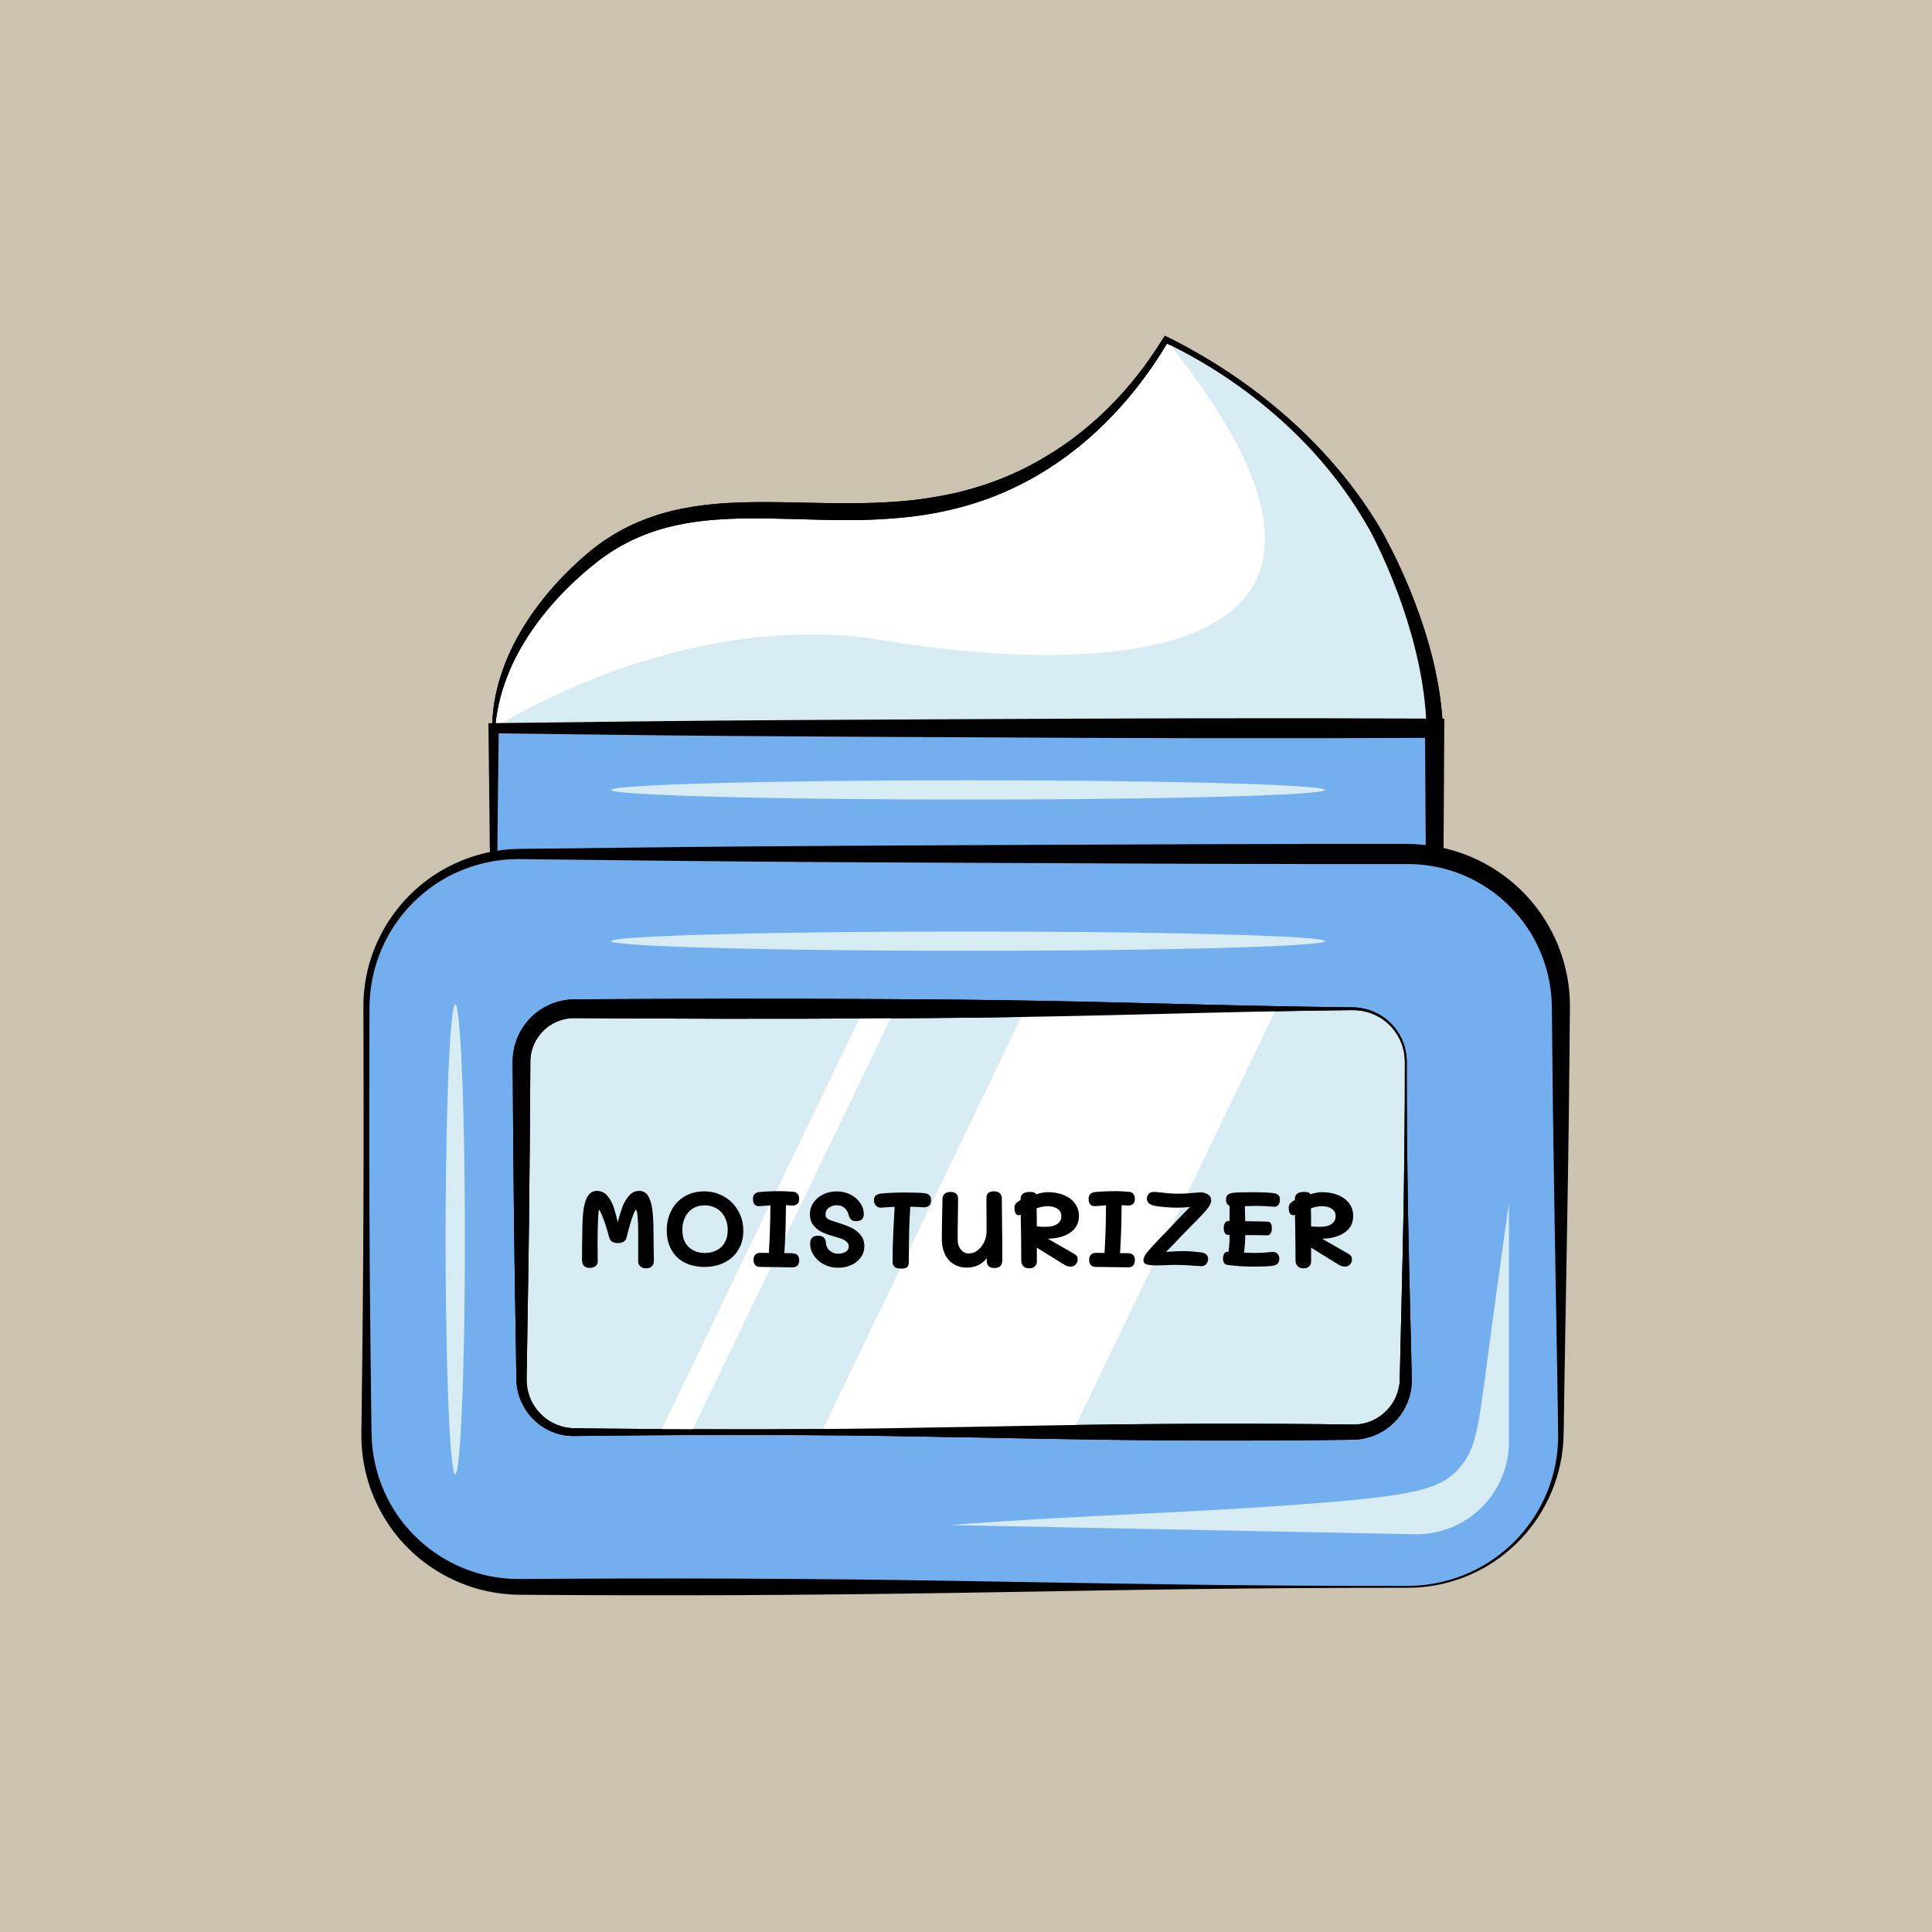 <svg xmlns="http://www.w3.org/2000/svg" xmlns:xlink="http://www.w3.org/1999/xlink" width="500" zoomAndPan="magnify" viewBox="0 0 375 375" height="500" preserveAspectRatio="xMidYMid meet" version="1.0"><defs><g/><clipPath id="0ad8c8f2a6"><path d="M 95 65.164 L 279 65.164 L 279 145 L 95 145 Z M 95 65.164 " clip-rule="nonzero"/></clipPath><clipPath id="78db188672"><path d="M 95 65.164 L 281 65.164 L 281 147 L 95 147 Z M 95 65.164 " clip-rule="nonzero"/></clipPath><clipPath id="5efe511a28"><path d="M 95 65.164 L 279 65.164 L 279 145 L 95 145 Z M 95 65.164 " clip-rule="nonzero"/></clipPath><clipPath id="b9665c24ed"><path d="M 95 65.164 L 281 65.164 L 281 147 L 95 147 Z M 95 65.164 " clip-rule="nonzero"/></clipPath><clipPath id="cfb1824dc6"><path d="M 70.055 163 L 304.805 163 L 304.805 309.664 L 70.055 309.664 Z M 70.055 163 " clip-rule="nonzero"/></clipPath></defs><rect x="-37.5" width="450" fill="#ffffff" y="-37.5" height="450" fill-opacity="1"/><rect x="-37.5" width="450" fill="#ccc2b0" y="-37.5" height="450" fill-opacity="1"/><g fill="#000000" fill-opacity="1"><g transform="translate(185.391, 193.125)"><g><path d="M 2.109 0.078 C 1.805 0.078 1.566 -0.004 1.391 -0.172 C 1.223 -0.336 1.141 -0.562 1.141 -0.844 C 1.141 -1.113 1.223 -1.332 1.391 -1.5 C 1.566 -1.676 1.805 -1.766 2.109 -1.766 C 2.41 -1.766 2.645 -1.68 2.812 -1.516 C 2.988 -1.348 3.078 -1.129 3.078 -0.859 C 3.078 -0.578 2.988 -0.348 2.812 -0.172 C 2.633 -0.004 2.398 0.078 2.109 0.078 Z M 2.109 0.078 "/></g></g></g><g clip-path="url(#0ad8c8f2a6)"><path fill="#ffffff" d="M 95.805 144.246 C 95.773 143.578 95.75 142.57 95.805 141.348 C 96.566 123.891 111.047 111.547 114.223 108.84 C 138.305 88.316 169.641 109.688 202.199 90.418 C 214.641 83.051 222.141 72.785 226.305 65.922 C 233.434 69.387 253.738 80.25 266.613 102.277 C 266.613 102.277 277.852 121.492 278.473 141.355 C 278.516 142.793 278.473 144.219 278.473 144.219 C 278.469 144.23 278.469 144.242 278.473 144.254 Z M 95.805 144.246 " fill-opacity="1" fill-rule="nonzero"/></g><g clip-path="url(#78db188672)"><path fill="#000000" d="M 95.676 144.379 C 95.652 144.328 95.637 144.277 95.625 144.223 C 95.617 144.195 95.613 144.168 95.613 144.137 L 95.613 144.09 L 95.578 143.598 C 95.562 143.375 95.551 143.156 95.543 142.938 C 95.523 142.496 95.516 142.055 95.516 141.617 C 95.516 141.395 95.516 141.176 95.531 140.953 L 95.555 140.293 C 95.562 140.074 95.566 139.852 95.578 139.633 L 95.633 138.969 C 95.773 137.199 96.055 135.453 96.48 133.73 C 96.902 132 97.441 130.309 98.094 128.656 C 98.746 126.996 99.504 125.387 100.359 123.824 C 101.215 122.262 102.148 120.75 103.164 119.289 C 104.176 117.832 105.254 116.418 106.398 115.055 C 107.543 113.691 108.742 112.383 110.004 111.125 C 110.633 110.496 111.273 109.883 111.926 109.277 C 112.254 108.977 112.582 108.672 112.914 108.379 L 113.41 107.941 L 113.922 107.504 C 116.688 105.137 119.727 103.195 123.043 101.691 C 126.359 100.211 129.805 99.16 133.383 98.543 C 136.922 97.902 140.492 97.617 144.035 97.512 C 145.805 97.461 147.57 97.445 149.332 97.457 C 151.094 97.465 152.848 97.5 154.598 97.539 C 158.102 97.609 161.578 97.691 165.039 97.684 C 168.504 97.676 171.945 97.555 175.367 97.254 C 178.781 96.957 182.156 96.43 185.5 95.664 C 187.164 95.289 188.809 94.82 190.434 94.305 C 192.062 93.789 193.672 93.203 195.246 92.539 C 196.824 91.875 198.379 91.156 199.898 90.363 C 201.414 89.57 202.895 88.695 204.352 87.781 C 207.266 85.934 210.008 83.855 212.582 81.559 L 213.547 80.691 C 213.863 80.395 214.172 80.094 214.484 79.797 L 214.953 79.348 C 215.105 79.195 215.262 79.047 215.41 78.891 L 216.312 77.961 L 216.766 77.496 L 217.203 77.012 L 218.078 76.055 C 218.227 75.895 218.363 75.73 218.504 75.57 L 218.926 75.078 L 219.348 74.582 C 219.492 74.418 219.629 74.254 219.766 74.086 C 220.305 73.41 220.859 72.742 221.379 72.047 C 221.641 71.703 221.91 71.363 222.164 71.012 L 222.926 69.961 C 223.926 68.543 224.891 67.098 225.805 65.621 L 226.09 65.164 L 226.57 65.398 C 228.641 66.414 230.672 67.516 232.668 68.668 C 234.668 69.82 236.625 71.043 238.547 72.316 C 242.395 74.875 246.059 77.676 249.539 80.715 C 253.027 83.762 256.277 87.043 259.289 90.555 C 260.789 92.32 262.223 94.137 263.594 96.008 C 264.957 97.883 266.234 99.82 267.453 101.797 L 267.586 102.281 C 267.59 102.18 267.578 102.082 267.547 101.988 C 267.531 101.941 267.512 101.898 267.488 101.855 L 267.547 101.953 L 267.637 102.105 L 267.812 102.41 L 268.156 103.016 C 268.387 103.418 268.609 103.824 268.828 104.238 C 269.27 105.055 269.699 105.879 270.117 106.707 C 270.953 108.363 271.742 110.039 272.492 111.738 C 274 115.145 275.32 118.617 276.457 122.16 C 276.75 123.047 277.004 123.941 277.27 124.836 C 277.512 125.738 277.77 126.637 277.996 127.543 C 278.449 129.355 278.84 131.188 279.16 133.035 C 279.48 134.883 279.734 136.746 279.887 138.625 L 279.949 139.328 C 279.965 139.562 279.977 139.801 279.992 140.035 C 280.02 140.504 280.047 140.973 280.066 141.449 C 280.102 142.402 280.105 143.352 280.086 144.285 L 280.059 145.844 L 278.48 145.855 L 255.488 146.016 C 247.816 146.066 240.145 146.105 232.465 146.129 C 217.109 146.176 201.777 146.113 186.469 145.938 C 171.176 145.785 155.949 145.574 140.785 145.309 C 125.629 145.043 110.559 144.75 95.676 144.379 Z M 95.93 144.117 C 111.492 143.742 126.867 143.449 142.164 143.188 C 157.461 142.926 172.664 142.703 187.812 142.555 C 202.965 142.41 218.062 142.316 233.152 142.363 C 240.695 142.383 248.246 142.422 255.793 142.477 L 278.469 142.641 L 276.863 144.211 C 276.895 143.309 276.902 142.418 276.887 141.535 C 276.879 141.094 276.855 140.645 276.84 140.199 C 276.832 139.973 276.824 139.75 276.812 139.527 L 276.766 138.859 L 276.723 138.188 C 276.707 137.965 276.691 137.742 276.668 137.52 L 276.535 136.18 C 276.492 135.734 276.426 135.289 276.375 134.844 L 276.289 134.176 L 276.188 133.508 C 276.117 133.062 276.062 132.617 275.98 132.18 L 275.746 130.852 C 275.668 130.406 275.57 129.969 275.484 129.523 L 275.352 128.859 L 275.207 128.199 C 275.016 127.312 274.797 126.438 274.586 125.559 C 274.371 124.68 274.129 123.809 273.875 122.938 C 272.883 119.441 271.707 116.004 270.352 112.633 C 269.676 110.941 268.961 109.27 268.203 107.621 C 267.824 106.793 267.434 105.973 267.031 105.156 C 266.828 104.75 266.625 104.348 266.418 103.949 L 266.102 103.344 L 265.941 103.047 L 265.863 102.902 L 265.824 102.828 L 265.812 102.809 C 265.719 102.645 265.664 102.465 265.652 102.273 L 265.785 102.758 C 264.66 100.789 263.473 98.852 262.203 96.973 C 260.93 95.09 259.562 93.27 258.141 91.496 C 255.262 87.953 252.125 84.656 248.73 81.605 C 241.895 75.469 234.332 70.414 226.047 66.449 L 226.809 66.227 C 225.906 67.734 224.957 69.219 223.969 70.68 L 223.215 71.766 C 222.969 72.129 222.703 72.48 222.445 72.84 C 221.938 73.566 221.391 74.254 220.855 74.953 C 218.68 77.75 216.316 80.375 213.766 82.836 C 211.211 85.305 208.473 87.555 205.551 89.586 C 204.086 90.594 202.586 91.555 201.043 92.445 C 199.5 93.336 197.902 94.148 196.293 94.906 L 195.07 95.461 L 193.832 95.98 C 193.629 96.07 193.422 96.152 193.211 96.23 L 192.586 96.473 C 192.379 96.555 192.172 96.637 191.961 96.715 L 191.328 96.941 C 189.645 97.543 187.938 98.07 186.203 98.523 C 182.742 99.422 179.23 100.051 175.668 100.41 C 172.137 100.77 168.598 100.949 165.047 100.949 C 161.52 100.965 158.004 100.855 154.516 100.758 C 152.77 100.707 151.031 100.664 149.293 100.637 C 147.559 100.605 145.828 100.598 144.102 100.629 C 140.656 100.699 137.23 100.914 133.875 101.457 C 130.52 102 127.23 102.871 124.133 104.195 C 122.578 104.855 121.078 105.621 119.633 106.488 C 118.18 107.363 116.797 108.328 115.477 109.387 C 112.781 111.535 110.273 113.879 107.953 116.422 C 106.801 117.695 105.699 119.016 104.66 120.383 C 103.621 121.754 102.656 123.172 101.762 124.641 C 99.949 127.586 98.531 130.711 97.504 134.012 C 96.996 135.664 96.617 137.348 96.367 139.059 L 96.27 139.699 C 96.238 139.914 96.223 140.129 96.199 140.344 L 96.129 140.992 C 96.109 141.207 96.086 141.422 96.07 141.637 C 96.039 142.07 96.02 142.504 96.004 142.938 C 95.996 143.156 95.992 143.371 95.988 143.59 L 95.988 144.078 C 95.988 144.09 95.988 144.113 95.988 144.113 L 95.98 144.113 C 95.961 144.105 95.945 144.109 95.93 144.117 Z M 95.93 144.117 " fill-opacity="1" fill-rule="nonzero"/></g><g clip-path="url(#5efe511a28)"><path fill="#d6ecf2" d="M 278.473 144.211 C 278.473 144.211 278.516 142.789 278.473 141.352 C 277.848 121.484 266.613 102.273 266.613 102.273 C 253.738 80.25 233.438 69.387 226.305 65.918 C 279.141 131.488 210.438 130.797 171.297 124.273 C 132.156 117.75 95.805 141.344 95.805 141.344 C 95.805 141.344 97.012 142.535 98.672 144.242 L 278.469 144.242 C 278.469 144.234 278.469 144.223 278.473 144.211 Z M 278.473 144.211 " fill-opacity="1" fill-rule="nonzero"/></g><g clip-path="url(#b9665c24ed)"><path fill="#000000" d="M 95.676 144.379 C 95.652 144.328 95.637 144.277 95.625 144.223 C 95.617 144.195 95.613 144.168 95.613 144.137 L 95.613 144.09 L 95.578 143.598 C 95.562 143.375 95.551 143.156 95.543 142.938 C 95.523 142.496 95.516 142.055 95.516 141.617 C 95.516 141.395 95.516 141.176 95.531 140.953 L 95.555 140.293 C 95.562 140.074 95.566 139.852 95.578 139.633 L 95.633 138.969 C 95.773 137.199 96.055 135.453 96.48 133.73 C 96.902 132 97.441 130.309 98.094 128.656 C 98.746 126.996 99.504 125.387 100.359 123.824 C 101.215 122.262 102.148 120.75 103.164 119.289 C 104.176 117.832 105.254 116.418 106.398 115.055 C 107.543 113.691 108.742 112.383 110.004 111.125 C 110.633 110.496 111.273 109.883 111.926 109.277 C 112.254 108.977 112.582 108.672 112.914 108.379 L 113.41 107.941 L 113.922 107.504 C 116.688 105.137 119.727 103.195 123.043 101.691 C 126.359 100.211 129.805 99.16 133.383 98.543 C 136.922 97.902 140.492 97.617 144.035 97.512 C 145.805 97.461 147.57 97.445 149.332 97.457 C 151.094 97.465 152.848 97.5 154.598 97.539 C 158.102 97.609 161.578 97.691 165.039 97.684 C 168.504 97.676 171.945 97.555 175.367 97.254 C 178.781 96.957 182.156 96.43 185.5 95.664 C 187.164 95.289 188.809 94.82 190.434 94.305 C 192.062 93.789 193.672 93.203 195.246 92.539 C 196.824 91.875 198.379 91.156 199.898 90.363 C 201.414 89.57 202.895 88.695 204.352 87.781 C 207.266 85.934 210.008 83.855 212.582 81.559 L 213.547 80.691 C 213.863 80.395 214.172 80.094 214.484 79.797 L 214.953 79.348 C 215.105 79.195 215.262 79.047 215.41 78.891 L 216.312 77.961 L 216.766 77.496 L 217.203 77.012 L 218.078 76.055 C 218.227 75.895 218.363 75.73 218.504 75.57 L 218.926 75.078 L 219.348 74.582 C 219.492 74.418 219.629 74.254 219.766 74.086 C 220.305 73.41 220.859 72.742 221.379 72.047 C 221.641 71.703 221.91 71.363 222.164 71.012 L 222.926 69.961 C 223.926 68.543 224.891 67.098 225.805 65.621 L 226.09 65.164 L 226.57 65.398 C 228.641 66.414 230.672 67.516 232.668 68.668 C 234.668 69.82 236.625 71.043 238.547 72.316 C 242.395 74.875 246.059 77.676 249.539 80.715 C 253.027 83.762 256.277 87.043 259.289 90.555 C 260.789 92.32 262.223 94.137 263.594 96.008 C 264.957 97.883 266.234 99.82 267.453 101.797 L 267.586 102.281 C 267.59 102.18 267.578 102.082 267.547 101.988 C 267.531 101.941 267.512 101.898 267.488 101.855 L 267.547 101.953 L 267.637 102.105 L 267.812 102.41 L 268.156 103.016 C 268.387 103.418 268.609 103.824 268.828 104.238 C 269.27 105.055 269.699 105.879 270.117 106.707 C 270.953 108.363 271.742 110.039 272.492 111.738 C 274 115.145 275.32 118.617 276.457 122.16 C 276.75 123.047 277.004 123.941 277.27 124.836 C 277.512 125.738 277.77 126.637 277.996 127.543 C 278.449 129.355 278.84 131.188 279.16 133.035 C 279.48 134.883 279.734 136.746 279.887 138.625 L 279.949 139.328 C 279.965 139.562 279.977 139.801 279.992 140.035 C 280.02 140.504 280.047 140.973 280.066 141.449 C 280.102 142.402 280.105 143.352 280.086 144.285 L 280.059 145.844 L 278.48 145.855 L 255.488 146.016 C 247.816 146.066 240.145 146.105 232.465 146.129 C 217.109 146.176 201.777 146.113 186.469 145.938 C 171.176 145.785 155.949 145.574 140.785 145.309 C 125.629 145.043 110.559 144.75 95.676 144.379 Z M 95.93 144.117 C 111.492 143.742 126.867 143.449 142.164 143.188 C 157.461 142.926 172.664 142.703 187.812 142.555 C 202.965 142.41 218.062 142.316 233.152 142.363 C 240.695 142.383 248.246 142.422 255.793 142.477 L 278.469 142.641 L 276.863 144.211 C 276.895 143.309 276.902 142.418 276.887 141.535 C 276.879 141.094 276.855 140.645 276.84 140.199 C 276.832 139.973 276.824 139.75 276.812 139.527 L 276.766 138.859 L 276.723 138.188 C 276.707 137.965 276.691 137.742 276.668 137.52 L 276.535 136.18 C 276.492 135.734 276.426 135.289 276.375 134.844 L 276.289 134.176 L 276.188 133.508 C 276.117 133.062 276.062 132.617 275.98 132.18 L 275.746 130.852 C 275.668 130.406 275.57 129.969 275.484 129.523 L 275.352 128.859 L 275.207 128.199 C 275.016 127.312 274.797 126.438 274.586 125.559 C 274.371 124.68 274.129 123.809 273.875 122.938 C 272.883 119.441 271.707 116.004 270.352 112.633 C 269.676 110.941 268.961 109.27 268.203 107.621 C 267.824 106.793 267.434 105.973 267.031 105.156 C 266.828 104.75 266.625 104.348 266.418 103.949 L 266.102 103.344 L 265.941 103.047 L 265.863 102.902 L 265.824 102.828 L 265.812 102.809 C 265.719 102.645 265.664 102.465 265.652 102.273 L 265.785 102.758 C 264.66 100.789 263.473 98.852 262.203 96.973 C 260.93 95.09 259.562 93.27 258.141 91.496 C 255.262 87.953 252.125 84.656 248.73 81.605 C 241.895 75.469 234.332 70.414 226.047 66.449 L 226.809 66.227 C 225.906 67.734 224.957 69.219 223.969 70.68 L 223.215 71.766 C 222.969 72.129 222.703 72.48 222.445 72.84 C 221.938 73.566 221.391 74.254 220.855 74.953 C 218.68 77.75 216.316 80.375 213.766 82.836 C 211.211 85.305 208.473 87.555 205.551 89.586 C 204.086 90.594 202.586 91.555 201.043 92.445 C 199.5 93.336 197.902 94.148 196.293 94.906 L 195.07 95.461 L 193.832 95.98 C 193.629 96.07 193.422 96.152 193.211 96.23 L 192.586 96.473 C 192.379 96.555 192.172 96.637 191.961 96.715 L 191.328 96.941 C 189.645 97.543 187.938 98.07 186.203 98.523 C 182.742 99.422 179.23 100.051 175.668 100.41 C 172.137 100.77 168.598 100.949 165.047 100.949 C 161.52 100.965 158.004 100.855 154.516 100.758 C 152.77 100.707 151.031 100.664 149.293 100.637 C 147.559 100.605 145.828 100.598 144.102 100.629 C 140.656 100.699 137.23 100.914 133.875 101.457 C 130.52 102 127.23 102.871 124.133 104.195 C 122.578 104.855 121.078 105.621 119.633 106.488 C 118.18 107.363 116.797 108.328 115.477 109.387 C 112.781 111.535 110.273 113.879 107.953 116.422 C 106.801 117.695 105.699 119.016 104.66 120.383 C 103.621 121.754 102.656 123.172 101.762 124.641 C 99.949 127.586 98.531 130.711 97.504 134.012 C 96.996 135.664 96.617 137.348 96.367 139.059 L 96.27 139.699 C 96.238 139.914 96.223 140.129 96.199 140.344 L 96.129 140.992 C 96.109 141.207 96.086 141.422 96.07 141.637 C 96.039 142.07 96.02 142.504 96.004 142.938 C 95.996 143.156 95.992 143.371 95.988 143.59 L 95.988 144.078 C 95.988 144.09 95.988 144.113 95.988 144.113 L 95.98 144.113 C 95.961 144.105 95.945 144.109 95.93 144.117 Z M 95.93 144.117 " fill-opacity="1" fill-rule="nonzero"/></g><path fill="#73aeef" d="M 95.805 141.352 L 278.469 141.352 L 278.469 283.602 L 95.805 283.602 Z M 95.805 141.352 " fill-opacity="1" fill-rule="nonzero"/><path fill="#000000" d="M 278.598 283.73 C 271.125 283.875 263.617 284.008 256.074 284.125 L 233.387 284.461 C 218.223 284.668 202.996 284.84 187.703 284.969 C 180.062 285.039 172.414 285.09 164.758 285.129 C 157.102 285.16 149.441 285.199 141.777 285.203 C 126.445 285.219 111.121 285.109 95.805 284.887 L 94.5 284.867 L 94.52 283.602 L 94.766 265.82 L 95.008 248.039 C 95.148 236.184 95.234 224.328 95.258 212.477 C 95.285 200.621 95.254 188.766 95.168 176.914 L 95.102 168.02 L 95.016 159.137 L 94.816 141.355 L 94.805 140.375 L 95.809 140.363 L 118.637 140.086 C 126.25 139.992 133.859 139.914 141.469 139.852 C 149.082 139.789 156.691 139.738 164.301 139.707 L 187.133 139.59 C 202.355 139.512 217.578 139.453 232.797 139.418 C 248.02 139.383 263.238 139.406 278.461 139.484 L 280.34 139.492 L 280.328 141.355 L 280.23 159.297 L 280.09 177.227 C 279.98 189.172 279.848 201.09 279.684 212.98 C 279.523 224.871 279.352 236.715 279.168 248.516 Z M 278.34 283.473 L 277.762 247.555 L 277.246 211.965 C 277.09 200.145 276.957 188.355 276.844 176.598 L 276.699 158.961 L 276.598 141.344 L 278.469 143.211 C 263.25 143.285 248.027 143.309 232.805 143.281 C 217.586 143.254 202.363 143.195 187.141 143.105 L 164.312 142.992 C 156.699 142.953 149.086 142.906 141.48 142.848 C 133.871 142.789 126.258 142.711 118.648 142.613 L 95.816 142.336 L 96.809 141.344 L 96.594 159.137 L 96.512 168.027 L 96.445 176.918 C 96.363 188.773 96.332 200.625 96.352 212.48 C 96.371 224.336 96.457 236.188 96.602 248.035 L 96.844 265.816 L 97.094 283.602 L 95.809 282.316 C 110.957 282.109 126.074 282 141.168 281.996 C 148.723 281.996 156.289 282.043 163.852 282.074 C 171.418 282.105 178.992 282.164 186.574 282.23 C 201.738 282.359 216.953 282.527 232.223 282.738 L 255.203 283.074 C 262.883 283.195 270.598 283.328 278.34 283.473 Z M 278.34 283.473 " fill-opacity="1" fill-rule="nonzero"/><path fill="#73aeef" d="M 100.895 165.762 L 273.199 165.762 C 274.176 165.762 275.148 165.809 276.117 165.902 C 277.09 166 278.051 166.141 279.008 166.332 C 279.965 166.523 280.91 166.758 281.844 167.043 C 282.773 167.324 283.691 167.652 284.594 168.027 C 285.492 168.398 286.375 168.816 287.234 169.273 C 288.094 169.734 288.93 170.234 289.738 170.777 C 290.551 171.32 291.332 171.898 292.086 172.516 C 292.84 173.137 293.562 173.789 294.25 174.48 C 294.941 175.168 295.594 175.891 296.215 176.645 C 296.832 177.398 297.41 178.18 297.953 178.988 C 298.496 179.801 298.996 180.637 299.457 181.496 C 299.914 182.355 300.332 183.234 300.703 184.137 C 301.078 185.035 301.406 185.953 301.688 186.887 C 301.973 187.82 302.207 188.766 302.398 189.719 C 302.59 190.676 302.73 191.641 302.828 192.609 C 302.922 193.578 302.973 194.551 302.973 195.527 L 302.973 278.246 C 302.973 279.219 302.922 280.191 302.828 281.16 C 302.73 282.133 302.59 283.094 302.398 284.051 C 302.207 285.008 301.973 285.953 301.688 286.887 C 301.406 287.816 301.078 288.734 300.703 289.637 C 300.332 290.535 299.914 291.418 299.457 292.277 C 298.996 293.137 298.496 293.973 297.953 294.781 C 297.41 295.594 296.832 296.375 296.215 297.129 C 295.594 297.883 294.941 298.602 294.25 299.293 C 293.562 299.98 292.84 300.637 292.086 301.254 C 291.332 301.875 290.551 302.453 289.738 302.996 C 288.93 303.535 288.094 304.035 287.234 304.496 C 286.375 304.957 285.492 305.371 284.594 305.746 C 283.691 306.117 282.773 306.445 281.844 306.73 C 280.91 307.012 279.965 307.25 279.008 307.438 C 278.051 307.629 277.09 307.773 276.117 307.867 C 275.148 307.965 274.176 308.012 273.199 308.012 L 100.895 308.012 C 99.922 308.012 98.949 307.965 97.977 307.867 C 97.008 307.773 96.043 307.629 95.09 307.438 C 94.133 307.25 93.188 307.012 92.254 306.73 C 91.32 306.445 90.402 306.117 89.504 305.746 C 88.602 305.371 87.723 304.957 86.863 304.496 C 86.004 304.035 85.168 303.535 84.355 302.996 C 83.547 302.453 82.762 301.875 82.012 301.254 C 81.258 300.637 80.535 299.98 79.844 299.293 C 79.156 298.602 78.5 297.883 77.883 297.129 C 77.266 296.375 76.684 295.594 76.145 294.781 C 75.602 293.973 75.102 293.137 74.641 292.277 C 74.18 291.418 73.766 290.535 73.391 289.637 C 73.02 288.734 72.691 287.816 72.406 286.887 C 72.125 285.953 71.887 285.008 71.699 284.051 C 71.508 283.094 71.363 282.133 71.27 281.16 C 71.172 280.191 71.125 279.219 71.125 278.246 L 71.125 195.527 C 71.125 194.551 71.172 193.578 71.27 192.609 C 71.363 191.641 71.508 190.676 71.699 189.719 C 71.887 188.766 72.125 187.82 72.406 186.887 C 72.691 185.953 73.02 185.035 73.391 184.137 C 73.766 183.234 74.18 182.355 74.641 181.496 C 75.102 180.637 75.602 179.801 76.145 178.988 C 76.684 178.18 77.266 177.398 77.883 176.645 C 78.5 175.891 79.156 175.168 79.844 174.48 C 80.535 173.789 81.258 173.137 82.012 172.516 C 82.762 171.898 83.547 171.32 84.355 170.777 C 85.168 170.234 86.004 169.734 86.863 169.273 C 87.723 168.816 88.602 168.398 89.504 168.027 C 90.402 167.652 91.32 167.324 92.254 167.043 C 93.188 166.758 94.133 166.523 95.09 166.332 C 96.043 166.141 97.008 166 97.977 165.902 C 98.949 165.809 99.922 165.762 100.895 165.762 Z M 100.895 165.762 " fill-opacity="1" fill-rule="nonzero"/><g clip-path="url(#cfb1824dc6)"><path fill="#000000" d="M 273.203 308.188 C 265.941 308.188 258.68 308.211 251.414 308.25 C 247.785 308.273 244.156 308.305 240.523 308.344 L 235.078 308.398 L 229.633 308.469 L 218.738 308.621 L 207.848 308.805 L 186.062 309.168 C 171.539 309.395 157.016 309.547 142.492 309.621 C 135.23 309.648 127.969 309.652 120.707 309.637 L 109.812 309.594 L 104.367 309.566 L 101.645 309.543 L 100.965 309.543 L 100.254 309.523 C 99.777 309.504 99.301 309.504 98.824 309.453 C 94.977 309.18 91.312 308.215 87.832 306.555 C 86.547 305.949 85.312 305.258 84.125 304.48 C 82.934 303.703 81.805 302.852 80.734 301.918 C 79.664 300.984 78.664 299.984 77.73 298.914 C 76.801 297.844 75.945 296.715 75.168 295.523 C 74.391 294.336 73.703 293.102 73.098 291.816 C 72.488 290.531 71.977 289.215 71.551 287.859 C 71.129 286.504 70.801 285.125 70.566 283.727 C 70.332 282.328 70.195 280.918 70.156 279.5 C 70.156 279.031 70.141 278.555 70.141 278.098 L 70.16 276.734 L 70.195 274.012 L 70.262 268.566 L 70.383 257.676 L 70.477 246.785 L 70.539 235.895 C 70.574 228.633 70.586 221.371 70.578 214.113 L 70.559 203.219 L 70.539 197.773 L 70.539 196.414 C 70.539 195.957 70.531 195.508 70.539 195.043 L 70.562 194 C 70.562 193.879 70.578 193.77 70.586 193.656 L 70.633 192.961 L 70.66 192.617 C 70.668 192.496 70.676 192.387 70.691 192.27 C 71.07 188.539 72.105 185 73.801 181.652 C 74.43 180.398 75.141 179.195 75.938 178.043 C 76.73 176.887 77.602 175.793 78.547 174.758 C 79.488 173.723 80.5 172.758 81.578 171.863 C 82.656 170.965 83.789 170.148 84.977 169.406 C 86.168 168.664 87.402 168.008 88.68 167.438 C 89.961 166.863 91.273 166.383 92.617 165.988 C 93.961 165.598 95.328 165.301 96.715 165.094 C 98.102 164.887 99.496 164.777 100.895 164.766 L 122.68 164.52 L 133.574 164.398 L 144.465 164.297 C 158.988 164.18 173.512 164.113 188.035 164.043 L 231.605 163.859 L 253.391 163.812 L 273.133 163.812 L 273.859 163.828 C 274.34 163.844 274.824 163.844 275.309 163.895 C 277.242 164.02 279.148 164.32 281.027 164.801 C 282.664 165.219 284.262 165.766 285.812 166.441 C 287.363 167.117 288.848 167.914 290.273 168.828 C 291.695 169.746 293.035 170.766 294.293 171.898 C 295.551 173.031 296.707 174.254 297.77 175.574 C 298.828 176.891 299.777 178.285 300.613 179.754 C 301.449 181.227 302.16 182.754 302.75 184.34 C 303.34 185.926 303.797 187.547 304.125 189.207 C 304.453 190.867 304.648 192.539 304.703 194.23 L 304.719 194.957 L 304.719 195.316 C 304.719 195.438 304.719 195.559 304.719 195.668 L 304.707 197.031 L 304.68 199.754 L 304.633 205.199 L 304.512 216.09 C 304.418 223.352 304.309 230.613 304.184 237.875 L 303.805 259.656 L 303.625 270.547 L 303.543 275.992 L 303.523 277.355 C 303.512 277.809 303.512 278.258 303.488 278.723 L 303.461 279.418 L 303.449 279.762 C 303.441 279.883 303.43 279.992 303.422 280.105 L 303.359 280.797 L 303.328 281.141 C 303.32 281.262 303.309 281.371 303.293 281.484 C 303.074 283.32 302.691 285.121 302.133 286.883 C 301.586 288.645 300.883 290.34 300.023 291.973 C 298.297 295.254 296.043 298.125 293.273 300.586 C 290.504 303.043 287.391 304.926 283.93 306.234 C 280.473 307.535 276.895 308.188 273.203 308.188 Z M 273.203 307.828 C 275.012 307.82 276.805 307.652 278.582 307.32 C 280.359 306.988 282.09 306.5 283.777 305.848 C 285.035 305.359 286.254 304.789 287.434 304.133 C 288.613 303.48 289.738 302.746 290.816 301.934 C 291.895 301.121 292.91 300.238 293.867 299.289 C 294.82 298.336 295.707 297.32 296.52 296.246 C 297.336 295.172 298.07 294.047 298.73 292.867 C 299.387 291.691 299.961 290.473 300.453 289.219 C 300.941 287.961 301.344 286.676 301.656 285.363 C 301.969 284.051 302.188 282.727 302.316 281.383 C 302.328 281.27 302.336 281.16 302.344 281.051 L 302.363 280.715 L 302.406 280.047 C 302.41 279.934 302.422 279.824 302.426 279.715 L 302.426 279.379 L 302.434 278.711 C 302.441 278.266 302.434 277.809 302.426 277.355 L 302.406 275.992 L 302.324 270.551 L 302.141 259.656 L 301.762 237.875 C 301.641 230.613 301.531 223.355 301.434 216.094 L 301.309 205.199 L 301.258 199.758 L 301.234 197.031 L 301.223 195.672 C 301.223 195.551 301.223 195.449 301.215 195.344 L 301.203 195.023 L 301.184 194.383 C 301.016 190.938 300.242 187.637 298.871 184.477 C 297.492 181.32 295.594 178.516 293.172 176.062 C 291.375 174.234 289.363 172.684 287.141 171.406 C 284.914 170.129 282.559 169.176 280.074 168.547 C 278.422 168.133 276.746 167.875 275.047 167.77 C 274.625 167.727 274.203 167.734 273.773 167.719 L 273.133 167.707 L 253.391 167.707 L 231.605 167.66 L 188.035 167.469 C 173.512 167.402 158.988 167.352 144.465 167.215 L 133.57 167.117 L 122.68 166.996 L 100.895 166.754 C 97.34 166.719 93.895 167.316 90.555 168.547 C 87.207 169.781 84.191 171.586 81.516 173.949 C 79.508 175.719 77.781 177.73 76.332 179.98 C 74.879 182.227 73.766 184.633 72.98 187.191 C 72.457 188.895 72.094 190.633 71.902 192.402 C 71.887 192.512 71.875 192.625 71.867 192.734 L 71.84 193.066 L 71.789 193.73 C 71.777 193.844 71.766 193.953 71.762 194.066 L 71.754 194.398 L 71.73 195.066 C 71.715 195.504 71.719 195.965 71.715 196.418 L 71.715 197.777 L 71.695 203.223 L 71.676 214.117 C 71.664 221.375 71.676 228.637 71.715 235.898 L 71.777 246.789 L 71.871 257.68 L 71.992 268.57 L 72.059 274.016 L 72.094 276.738 L 72.113 278.102 C 72.121 278.551 72.145 278.98 72.16 279.422 C 72.352 282.953 73.168 286.336 74.605 289.566 C 76.043 292.785 78.008 295.637 80.508 298.121 C 82.988 300.594 85.824 302.551 89.02 303.988 C 90.602 304.699 92.23 305.262 93.914 305.676 L 95.176 305.953 L 96.453 306.168 C 96.879 306.23 97.309 306.273 97.734 306.328 C 97.844 306.34 97.949 306.355 98.059 306.363 L 98.379 306.387 L 99.023 306.43 C 99.453 306.469 99.887 306.461 100.316 306.473 L 100.965 306.48 L 101.645 306.48 L 104.371 306.461 L 109.816 306.43 L 120.711 306.391 C 127.973 306.375 135.234 306.379 142.492 306.406 C 157.02 306.457 171.543 306.609 186.066 306.859 L 207.848 307.223 L 218.742 307.398 L 229.637 307.555 L 235.082 307.625 L 240.527 307.68 C 244.16 307.719 247.789 307.746 251.418 307.77 C 258.68 307.816 265.941 307.832 273.203 307.828 Z M 273.203 307.828 " fill-opacity="1" fill-rule="nonzero"/></g><path fill="#d6ecf2" d="M 111.52 195.793 L 262.578 195.793 C 263.254 195.793 263.922 195.859 264.586 195.988 C 265.246 196.121 265.891 196.316 266.516 196.574 C 267.141 196.832 267.73 197.148 268.293 197.527 C 268.855 197.902 269.375 198.328 269.852 198.805 C 270.332 199.281 270.758 199.801 271.133 200.363 C 271.508 200.926 271.824 201.52 272.082 202.141 C 272.344 202.766 272.539 203.41 272.668 204.074 C 272.801 204.734 272.867 205.402 272.867 206.078 L 272.867 267.695 C 272.867 268.367 272.801 269.039 272.668 269.699 C 272.539 270.363 272.344 271.008 272.082 271.629 C 271.824 272.254 271.508 272.848 271.133 273.41 C 270.758 273.969 270.332 274.488 269.852 274.969 C 269.375 275.445 268.855 275.871 268.293 276.246 C 267.73 276.621 267.141 276.938 266.516 277.199 C 265.891 277.457 265.246 277.652 264.586 277.785 C 263.922 277.914 263.254 277.98 262.578 277.98 L 111.52 277.98 C 110.844 277.98 110.172 277.914 109.512 277.785 C 108.848 277.652 108.207 277.457 107.582 277.199 C 106.957 276.938 106.363 276.621 105.801 276.246 C 105.242 275.871 104.723 275.445 104.242 274.969 C 103.766 274.488 103.34 273.969 102.965 273.41 C 102.59 272.848 102.27 272.254 102.012 271.629 C 101.754 271.008 101.559 270.363 101.426 269.699 C 101.297 269.039 101.23 268.367 101.23 267.695 L 101.23 206.078 C 101.23 205.402 101.297 204.734 101.426 204.07 C 101.559 203.41 101.754 202.766 102.012 202.141 C 102.27 201.52 102.59 200.926 102.965 200.363 C 103.34 199.801 103.766 199.281 104.242 198.805 C 104.723 198.328 105.242 197.902 105.801 197.527 C 106.363 197.148 106.957 196.832 107.582 196.574 C 108.207 196.316 108.848 196.121 109.512 195.988 C 110.172 195.859 110.844 195.793 111.52 195.793 Z M 111.52 195.793 " fill-opacity="1" fill-rule="nonzero"/><path fill="#000000" d="M 273.047 206.078 C 273.043 211.184 273.062 216.285 273.109 221.391 C 273.133 223.941 273.164 226.492 273.203 229.043 L 273.258 232.871 L 273.324 236.699 L 273.48 244.355 L 273.66 252.012 L 274.023 267.324 L 274.023 267.816 C 274.023 267.996 274.023 268.172 274.016 268.348 L 273.988 268.879 L 273.93 269.414 C 273.848 270.039 273.711 270.652 273.527 271.258 C 273.34 271.863 273.109 272.449 272.828 273.016 C 272.547 273.578 272.223 274.121 271.855 274.633 C 271.484 275.145 271.074 275.625 270.629 276.07 C 270.18 276.516 269.699 276.922 269.184 277.289 C 268.672 277.656 268.129 277.98 267.562 278.258 C 266.996 278.539 266.41 278.77 265.805 278.953 C 265.199 279.133 264.586 279.266 263.957 279.348 C 263.777 279.375 263.594 279.391 263.414 279.406 C 263.324 279.414 263.234 279.426 263.141 279.43 L 262.871 279.441 L 262.598 279.449 L 262.355 279.449 L 261.871 279.457 L 256.129 279.527 L 248.473 279.586 C 238.266 279.645 228.059 279.613 217.848 279.492 C 197.434 279.258 177.016 278.672 156.602 278.566 C 151.496 278.535 146.391 278.52 141.289 278.527 L 133.633 278.547 L 125.977 278.59 L 118.32 278.656 L 114.488 278.699 L 112.574 278.719 L 111.617 278.73 L 111.113 278.73 C 110.941 278.73 110.773 278.719 110.602 278.707 C 109.215 278.613 107.891 278.27 106.633 277.672 C 105.367 277.074 104.254 276.266 103.293 275.246 C 102.332 274.23 101.586 273.074 101.059 271.777 C 100.527 270.469 100.25 269.109 100.23 267.695 L 99.988 252.383 L 99.867 244.73 L 99.77 237.074 C 99.641 226.867 99.582 216.66 99.512 206.453 L 99.512 205.953 C 99.512 205.766 99.512 205.582 99.527 205.395 L 99.566 204.84 L 99.637 204.281 C 99.73 203.633 99.875 202.996 100.074 202.371 C 100.273 201.746 100.523 201.145 100.82 200.559 C 101.117 199.973 101.461 199.418 101.848 198.887 C 102.238 198.359 102.664 197.867 103.133 197.406 C 103.602 196.949 104.105 196.531 104.645 196.156 C 105.18 195.777 105.742 195.449 106.336 195.164 C 106.926 194.879 107.535 194.645 108.164 194.461 C 108.793 194.273 109.434 194.141 110.086 194.062 C 110.273 194.035 110.457 194.023 110.645 194.008 C 110.738 194 110.832 193.992 110.926 193.984 L 111.488 193.969 L 112.211 193.969 L 117.953 193.934 L 125.609 193.898 C 130.715 193.871 135.82 193.855 140.922 193.852 C 146.027 193.848 151.133 193.848 156.234 193.859 C 161.34 193.871 166.445 193.895 171.551 193.926 C 176.652 193.961 181.758 193.98 186.863 194.039 C 197.07 194.141 207.277 194.344 217.488 194.59 C 227.699 194.836 237.902 195.117 248.113 195.305 L 251.941 195.375 L 255.77 195.434 L 259.598 195.488 L 261.512 195.512 L 262.469 195.52 C 262.789 195.527 263.121 195.535 263.445 195.57 C 264.098 195.629 264.734 195.746 265.363 195.926 C 265.992 196.102 266.598 196.336 267.184 196.625 C 267.77 196.914 268.32 197.258 268.844 197.648 C 269.363 198.043 269.844 198.48 270.285 198.961 C 270.727 199.445 271.117 199.961 271.461 200.516 C 271.805 201.07 272.098 201.652 272.332 202.262 C 272.57 202.871 272.746 203.496 272.867 204.137 C 272.988 204.777 273.047 205.426 273.047 206.078 Z M 272.684 206.078 C 272.684 204.812 272.453 203.59 271.988 202.41 C 271.523 201.23 270.859 200.18 269.996 199.25 C 269.137 198.324 268.141 197.59 267 197.047 C 265.863 196.5 264.664 196.184 263.406 196.094 C 263.094 196.066 262.785 196.066 262.469 196.066 L 261.512 196.074 L 259.598 196.098 L 255.77 196.152 L 251.941 196.211 L 248.113 196.281 C 237.906 196.469 227.699 196.75 217.488 196.996 C 207.281 197.242 197.074 197.445 186.863 197.547 C 181.758 197.605 176.652 197.625 171.551 197.66 C 166.445 197.695 161.34 197.715 156.238 197.727 C 151.133 197.742 146.031 197.746 140.926 197.738 C 135.82 197.727 130.715 197.719 125.609 197.688 L 117.953 197.652 L 114.125 197.629 L 112.215 197.617 L 111.098 197.617 C 111.035 197.617 110.969 197.625 110.902 197.629 C 110.773 197.637 110.641 197.645 110.508 197.664 C 109.453 197.777 108.453 198.082 107.512 198.578 C 106.316 199.203 105.328 200.062 104.539 201.156 C 103.754 202.25 103.254 203.461 103.039 204.793 L 102.988 205.188 L 102.953 205.586 C 102.945 205.719 102.945 205.852 102.938 205.984 L 102.938 206.449 C 102.867 216.656 102.812 226.863 102.684 237.07 L 102.582 244.727 L 102.461 252.383 L 102.215 267.695 C 102.203 268.277 102.25 268.859 102.352 269.438 C 102.449 270.012 102.602 270.574 102.809 271.125 C 103.012 271.672 103.27 272.195 103.57 272.695 C 103.875 273.199 104.223 273.664 104.613 274.102 C 105.004 274.539 105.43 274.934 105.895 275.289 C 106.359 275.645 106.855 275.953 107.379 276.219 C 107.898 276.48 108.441 276.695 109.004 276.855 C 109.566 277.02 110.141 277.125 110.723 277.18 C 110.871 277.195 111.02 277.211 111.164 277.215 L 111.387 277.223 C 111.461 277.223 111.535 277.223 111.617 277.223 L 114.488 277.258 L 118.316 277.301 L 125.973 277.363 L 133.629 277.406 L 141.285 277.426 C 146.391 277.438 151.496 277.426 156.602 277.391 C 177.016 277.285 197.43 276.695 217.848 276.465 C 228.055 276.348 238.266 276.316 248.473 276.367 L 256.129 276.426 L 261.871 276.496 L 262.355 276.504 L 263.008 276.504 C 263.074 276.504 263.145 276.496 263.215 276.492 C 263.352 276.484 263.488 276.48 263.621 276.461 C 264.734 276.352 265.789 276.039 266.781 275.531 C 267.777 275.023 268.648 274.355 269.391 273.52 C 270.539 272.234 271.262 270.746 271.562 269.051 L 271.629 268.633 L 271.672 268.211 C 271.684 268.07 271.684 267.93 271.695 267.785 L 271.695 267.316 L 272.055 252.004 L 272.234 244.352 L 272.391 236.695 L 272.461 232.867 L 272.516 229.039 C 272.555 226.488 272.586 223.938 272.605 221.383 C 272.664 216.281 272.691 211.18 272.684 206.078 Z M 272.684 206.078 " fill-opacity="1" fill-rule="nonzero"/><path fill="#d6ecf2" d="M 292.883 233.484 L 292.883 279.867 C 292.883 280.453 292.855 281.039 292.797 281.625 C 292.738 282.207 292.652 282.789 292.539 283.363 C 292.422 283.941 292.281 284.512 292.109 285.07 C 291.938 285.633 291.742 286.188 291.516 286.73 C 291.293 287.273 291.039 287.801 290.762 288.32 C 290.488 288.84 290.184 289.344 289.859 289.832 C 289.531 290.32 289.184 290.789 288.809 291.242 C 288.438 291.699 288.043 292.133 287.625 292.547 C 287.211 292.965 286.777 293.359 286.32 293.73 C 285.867 294.102 285.398 294.453 284.906 294.777 C 284.418 295.105 283.918 295.406 283.398 295.684 C 282.879 295.961 282.348 296.211 281.805 296.438 C 281.262 296.66 280.711 296.859 280.148 297.027 C 279.586 297.199 279.016 297.344 278.441 297.457 C 277.863 297.57 277.285 297.656 276.699 297.715 C 276.113 297.773 275.527 297.801 274.941 297.801 L 184.34 296.016 C 187.945 295.746 193.793 295.32 201 294.895 C 217.93 293.891 232.16 293.473 251.344 292.086 C 274.82 290.387 279.754 289.113 283.445 284.711 C 286.52 281.039 286.918 277.352 288.828 262.98 C 290.629 249.453 292.098 239.004 292.883 233.484 Z M 292.883 233.484 " fill-opacity="1" fill-rule="nonzero"/><path fill="#d6ecf2" d="M 90.23 240.551 C 90.23 242.047 90.23 243.535 90.223 245.023 C 90.215 246.512 90.207 247.984 90.195 249.449 C 90.184 250.918 90.168 252.363 90.152 253.793 C 90.133 255.223 90.113 256.629 90.09 258.008 C 90.066 259.387 90.039 260.738 90.012 262.055 C 89.98 263.371 89.949 264.652 89.918 265.895 C 89.883 267.137 89.848 268.336 89.809 269.488 C 89.77 270.645 89.727 271.75 89.684 272.805 C 89.641 273.863 89.594 274.863 89.547 275.812 C 89.5 276.758 89.453 277.648 89.402 278.477 C 89.352 279.309 89.297 280.074 89.242 280.781 C 89.188 281.484 89.133 282.121 89.078 282.695 C 89.02 283.266 88.965 283.77 88.906 284.203 C 88.848 284.637 88.785 284.996 88.727 285.289 C 88.668 285.582 88.605 285.801 88.547 285.945 C 88.484 286.094 88.422 286.164 88.363 286.164 C 88.301 286.164 88.238 286.094 88.18 285.945 C 88.117 285.801 88.059 285.582 87.996 285.289 C 87.938 284.996 87.879 284.637 87.82 284.203 C 87.762 283.77 87.703 283.266 87.645 282.695 C 87.59 282.121 87.535 281.484 87.48 280.781 C 87.426 280.074 87.375 279.309 87.324 278.477 C 87.273 277.648 87.223 276.758 87.176 275.812 C 87.129 274.863 87.082 273.863 87.039 272.805 C 86.996 271.75 86.953 270.645 86.918 269.488 C 86.879 268.336 86.84 267.137 86.809 265.895 C 86.773 264.652 86.742 263.371 86.711 262.055 C 86.684 260.738 86.656 259.387 86.633 258.008 C 86.609 256.629 86.59 255.223 86.57 253.793 C 86.555 252.363 86.539 250.918 86.527 249.449 C 86.516 247.984 86.508 246.512 86.5 245.023 C 86.496 243.535 86.492 242.047 86.492 240.551 C 86.492 239.059 86.496 237.566 86.5 236.082 C 86.508 234.594 86.516 233.117 86.527 231.652 C 86.539 230.188 86.555 228.742 86.57 227.312 C 86.59 225.883 86.609 224.477 86.633 223.098 C 86.656 221.715 86.684 220.367 86.711 219.051 C 86.742 217.734 86.773 216.453 86.809 215.211 C 86.84 213.969 86.879 212.77 86.918 211.617 C 86.953 210.461 86.996 209.355 87.039 208.297 C 87.082 207.242 87.129 206.242 87.176 205.293 C 87.223 204.344 87.273 203.457 87.324 202.625 C 87.375 201.797 87.426 201.027 87.48 200.324 C 87.535 199.621 87.59 198.984 87.645 198.41 C 87.703 197.84 87.762 197.336 87.82 196.902 C 87.879 196.469 87.938 196.105 87.996 195.816 C 88.059 195.523 88.117 195.305 88.18 195.16 C 88.238 195.012 88.301 194.938 88.363 194.938 C 88.422 194.938 88.484 195.012 88.547 195.16 C 88.605 195.305 88.668 195.523 88.727 195.816 C 88.785 196.105 88.848 196.469 88.906 196.902 C 88.965 197.336 89.02 197.84 89.078 198.41 C 89.133 198.984 89.188 199.621 89.242 200.324 C 89.297 201.027 89.352 201.797 89.402 202.625 C 89.453 203.457 89.5 204.344 89.547 205.293 C 89.594 206.242 89.641 207.242 89.684 208.297 C 89.727 209.355 89.77 210.461 89.809 211.617 C 89.848 212.77 89.883 213.969 89.918 215.211 C 89.949 216.453 89.98 217.734 90.012 219.051 C 90.039 220.367 90.066 221.715 90.09 223.098 C 90.113 224.477 90.133 225.883 90.152 227.312 C 90.168 228.742 90.184 230.188 90.195 231.652 C 90.207 233.117 90.215 234.594 90.223 236.082 C 90.23 237.566 90.23 239.059 90.23 240.551 Z M 90.23 240.551 " fill-opacity="1" fill-rule="nonzero"/><path fill="#d6ecf2" d="M 257.188 182.676 C 257.188 182.738 257.078 182.797 256.855 182.859 C 256.633 182.918 256.301 182.98 255.855 183.039 C 255.414 183.102 254.863 183.16 254.203 183.219 C 253.547 183.277 252.781 183.336 251.914 183.391 C 251.047 183.449 250.078 183.504 249.008 183.559 C 247.938 183.609 246.773 183.664 245.512 183.715 C 244.25 183.766 242.902 183.812 241.461 183.863 C 240.023 183.91 238.5 183.953 236.898 183.996 C 235.293 184.039 233.613 184.082 231.859 184.121 C 230.105 184.16 228.285 184.195 226.398 184.23 C 224.512 184.266 222.566 184.297 220.566 184.324 C 218.566 184.352 216.516 184.379 214.422 184.402 C 212.324 184.426 210.191 184.445 208.02 184.465 C 205.848 184.48 203.648 184.496 201.426 184.508 C 199.199 184.52 196.957 184.531 194.699 184.535 C 192.441 184.543 190.18 184.547 187.91 184.547 C 185.641 184.547 183.379 184.543 181.117 184.535 C 178.859 184.531 176.621 184.52 174.395 184.508 C 172.168 184.496 169.969 184.48 167.801 184.465 C 165.629 184.445 163.492 184.426 161.398 184.402 C 159.301 184.379 157.254 184.352 155.254 184.324 C 153.25 184.297 151.309 184.266 149.422 184.23 C 147.535 184.195 145.715 184.16 143.961 184.121 C 142.207 184.082 140.527 184.039 138.922 183.996 C 137.316 183.953 135.797 183.91 134.355 183.863 C 132.918 183.812 131.566 183.766 130.309 183.715 C 129.047 183.664 127.883 183.609 126.812 183.559 C 125.742 183.504 124.773 183.449 123.906 183.391 C 123.035 183.336 122.273 183.277 121.613 183.219 C 120.957 183.16 120.406 183.102 119.961 183.039 C 119.52 182.98 119.188 182.918 118.965 182.859 C 118.742 182.797 118.633 182.738 118.633 182.676 C 118.633 182.613 118.742 182.555 118.965 182.492 C 119.188 182.43 119.52 182.371 119.961 182.309 C 120.406 182.25 120.957 182.191 121.613 182.133 C 122.273 182.074 123.035 182.016 123.906 181.961 C 124.773 181.902 125.742 181.848 126.812 181.793 C 127.883 181.738 129.047 181.688 130.309 181.637 C 131.566 181.586 132.918 181.535 134.355 181.488 C 135.797 181.441 137.316 181.395 138.922 181.352 C 140.527 181.309 142.207 181.27 143.961 181.23 C 145.715 181.191 147.535 181.156 149.422 181.121 C 151.309 181.086 153.25 181.055 155.254 181.027 C 157.254 180.996 159.301 180.973 161.398 180.949 C 163.492 180.926 165.629 180.902 167.801 180.887 C 169.969 180.867 172.168 180.852 174.395 180.84 C 176.621 180.828 178.859 180.82 181.117 180.816 C 183.379 180.809 185.641 180.805 187.91 180.805 C 190.18 180.805 192.441 180.809 194.699 180.816 C 196.957 180.82 199.199 180.828 201.426 180.84 C 203.648 180.852 205.848 180.867 208.02 180.887 C 210.191 180.902 212.324 180.926 214.422 180.949 C 216.516 180.973 218.566 180.996 220.566 181.027 C 222.566 181.055 224.512 181.086 226.398 181.121 C 228.285 181.156 230.105 181.191 231.859 181.23 C 233.613 181.27 235.293 181.309 236.898 181.352 C 238.5 181.395 240.023 181.441 241.461 181.488 C 242.902 181.535 244.25 181.586 245.512 181.637 C 246.773 181.688 247.938 181.738 249.008 181.793 C 250.078 181.848 251.047 181.902 251.914 181.961 C 252.781 182.016 253.547 182.074 254.203 182.133 C 254.863 182.191 255.414 182.25 255.855 182.309 C 256.301 182.371 256.633 182.43 256.855 182.492 C 257.078 182.555 257.188 182.613 257.188 182.676 Z M 257.188 182.676 " fill-opacity="1" fill-rule="nonzero"/><path fill="#d6ecf2" d="M 257.188 153.324 C 257.188 153.387 257.078 153.445 256.855 153.508 C 256.633 153.566 256.301 153.629 255.855 153.688 C 255.414 153.75 254.863 153.809 254.203 153.867 C 253.547 153.926 252.781 153.984 251.914 154.039 C 251.047 154.098 250.078 154.152 249.008 154.207 C 247.938 154.258 246.773 154.312 245.512 154.363 C 244.25 154.414 242.902 154.461 241.461 154.512 C 240.023 154.559 238.5 154.602 236.898 154.645 C 235.293 154.688 233.613 154.73 231.859 154.77 C 230.105 154.809 228.285 154.844 226.398 154.879 C 224.512 154.914 222.566 154.945 220.566 154.973 C 218.566 155 216.516 155.027 214.422 155.051 C 212.324 155.074 210.191 155.094 208.02 155.113 C 205.848 155.129 203.648 155.145 201.426 155.156 C 199.199 155.168 196.957 155.18 194.699 155.184 C 192.441 155.191 190.18 155.195 187.91 155.195 C 185.641 155.195 183.379 155.191 181.117 155.184 C 178.859 155.18 176.621 155.168 174.395 155.156 C 172.168 155.145 169.969 155.129 167.801 155.113 C 165.629 155.094 163.492 155.074 161.398 155.051 C 159.301 155.027 157.254 155 155.254 154.973 C 153.25 154.945 151.309 154.914 149.422 154.879 C 147.535 154.844 145.715 154.809 143.961 154.77 C 142.207 154.73 140.527 154.688 138.922 154.645 C 137.316 154.602 135.797 154.559 134.355 154.512 C 132.918 154.461 131.566 154.414 130.309 154.363 C 129.047 154.312 127.883 154.258 126.812 154.207 C 125.742 154.152 124.773 154.098 123.906 154.039 C 123.035 153.984 122.273 153.926 121.613 153.867 C 120.957 153.809 120.406 153.75 119.961 153.688 C 119.52 153.629 119.188 153.566 118.965 153.508 C 118.742 153.445 118.633 153.387 118.633 153.324 C 118.633 153.262 118.742 153.203 118.965 153.141 C 119.188 153.078 119.52 153.02 119.961 152.957 C 120.406 152.898 120.957 152.84 121.613 152.781 C 122.273 152.723 123.035 152.664 123.906 152.609 C 124.773 152.551 125.742 152.496 126.812 152.441 C 127.883 152.387 129.047 152.336 130.309 152.285 C 131.566 152.234 132.918 152.184 134.355 152.137 C 135.797 152.09 137.316 152.043 138.922 152 C 140.527 151.957 142.207 151.918 143.961 151.879 C 145.715 151.84 147.535 151.805 149.422 151.77 C 151.309 151.734 153.25 151.703 155.254 151.676 C 157.254 151.645 159.301 151.621 161.398 151.598 C 163.492 151.574 165.629 151.551 167.801 151.535 C 169.969 151.516 172.168 151.5 174.395 151.488 C 176.621 151.477 178.859 151.469 181.117 151.465 C 183.379 151.457 185.641 151.453 187.91 151.453 C 190.18 151.453 192.441 151.457 194.699 151.465 C 196.957 151.469 199.199 151.477 201.426 151.488 C 203.648 151.5 205.848 151.516 208.02 151.535 C 210.191 151.551 212.324 151.574 214.422 151.598 C 216.516 151.621 218.566 151.645 220.566 151.676 C 222.566 151.703 224.512 151.734 226.398 151.77 C 228.285 151.805 230.105 151.84 231.859 151.879 C 233.613 151.918 235.293 151.957 236.898 152 C 238.5 152.043 240.023 152.09 241.461 152.137 C 242.902 152.184 244.25 152.234 245.512 152.285 C 246.773 152.336 247.938 152.387 249.008 152.441 C 250.078 152.496 251.047 152.551 251.914 152.609 C 252.781 152.664 253.547 152.723 254.203 152.781 C 254.863 152.84 255.414 152.898 255.855 152.957 C 256.301 153.02 256.633 153.078 256.855 153.141 C 257.078 153.203 257.188 153.262 257.188 153.324 Z M 257.188 153.324 " fill-opacity="1" fill-rule="nonzero"/><path fill="#ffffff" d="M 173.754 195.793 L 134.207 277.98 L 128.176 277.98 L 167.719 195.793 Z M 173.754 195.793 " fill-opacity="1" fill-rule="nonzero"/><path fill="#ffffff" d="M 247.715 195.793 L 208.172 277.98 L 159.461 277.98 L 199.008 195.793 Z M 247.715 195.793 " fill-opacity="1" fill-rule="nonzero"/><path fill="#000000" d="M 273.047 206.078 C 273.043 211.184 273.062 216.285 273.109 221.391 C 273.133 223.941 273.164 226.492 273.203 229.043 L 273.258 232.871 L 273.324 236.699 L 273.48 244.355 L 273.66 252.012 L 274.023 267.324 L 274.023 267.816 C 274.023 267.996 274.023 268.172 274.016 268.348 L 273.988 268.879 L 273.93 269.414 C 273.848 270.039 273.711 270.652 273.527 271.258 C 273.34 271.863 273.109 272.449 272.828 273.016 C 272.547 273.578 272.223 274.121 271.855 274.633 C 271.484 275.145 271.074 275.625 270.629 276.07 C 270.18 276.516 269.699 276.922 269.184 277.289 C 268.672 277.656 268.129 277.98 267.562 278.258 C 266.996 278.539 266.41 278.77 265.805 278.953 C 265.199 279.133 264.586 279.266 263.957 279.348 C 263.777 279.375 263.594 279.391 263.414 279.406 C 263.324 279.414 263.234 279.426 263.141 279.43 L 262.871 279.441 L 262.598 279.449 L 262.355 279.449 L 261.871 279.457 L 256.129 279.527 L 248.473 279.586 C 238.266 279.645 228.059 279.613 217.848 279.492 C 197.434 279.258 177.016 278.672 156.602 278.566 C 151.496 278.535 146.391 278.52 141.289 278.527 L 133.633 278.547 L 125.977 278.59 L 118.32 278.656 L 114.488 278.699 L 112.574 278.719 L 111.617 278.73 L 111.113 278.73 C 110.941 278.73 110.773 278.719 110.602 278.707 C 109.215 278.613 107.891 278.27 106.633 277.672 C 105.367 277.074 104.254 276.266 103.293 275.246 C 102.332 274.23 101.586 273.074 101.059 271.777 C 100.527 270.469 100.25 269.109 100.23 267.695 L 99.988 252.383 L 99.867 244.73 L 99.77 237.074 C 99.641 226.867 99.582 216.66 99.512 206.453 L 99.512 205.953 C 99.512 205.766 99.512 205.582 99.527 205.395 L 99.566 204.84 L 99.637 204.281 C 99.73 203.633 99.875 202.996 100.074 202.371 C 100.273 201.746 100.523 201.145 100.82 200.559 C 101.117 199.973 101.461 199.418 101.848 198.887 C 102.238 198.359 102.664 197.867 103.133 197.406 C 103.602 196.949 104.105 196.531 104.645 196.156 C 105.18 195.777 105.742 195.449 106.336 195.164 C 106.926 194.879 107.535 194.645 108.164 194.461 C 108.793 194.273 109.434 194.141 110.086 194.062 C 110.273 194.035 110.457 194.023 110.645 194.008 C 110.738 194 110.832 193.992 110.926 193.984 L 111.488 193.969 L 112.211 193.969 L 117.953 193.934 L 125.609 193.898 C 130.715 193.871 135.82 193.855 140.922 193.852 C 146.027 193.848 151.133 193.848 156.234 193.859 C 161.34 193.871 166.445 193.895 171.551 193.926 C 176.652 193.961 181.758 193.98 186.863 194.039 C 197.07 194.141 207.277 194.344 217.488 194.59 C 227.699 194.836 237.902 195.117 248.113 195.305 L 251.941 195.375 L 255.77 195.434 L 259.598 195.488 L 261.512 195.512 L 262.469 195.52 C 262.789 195.527 263.121 195.535 263.445 195.57 C 264.098 195.629 264.734 195.746 265.363 195.926 C 265.992 196.102 266.598 196.336 267.184 196.625 C 267.77 196.914 268.32 197.258 268.844 197.648 C 269.363 198.043 269.844 198.48 270.285 198.961 C 270.727 199.445 271.117 199.961 271.461 200.516 C 271.805 201.07 272.098 201.652 272.332 202.262 C 272.57 202.871 272.746 203.496 272.867 204.137 C 272.988 204.777 273.047 205.426 273.047 206.078 Z M 272.684 206.078 C 272.684 204.812 272.453 203.59 271.988 202.41 C 271.523 201.23 270.859 200.18 269.996 199.25 C 269.137 198.324 268.141 197.59 267 197.047 C 265.863 196.5 264.664 196.184 263.406 196.094 C 263.094 196.066 262.785 196.066 262.469 196.066 L 261.512 196.074 L 259.598 196.098 L 255.77 196.152 L 251.941 196.211 L 248.113 196.281 C 237.906 196.469 227.699 196.75 217.488 196.996 C 207.281 197.242 197.074 197.445 186.863 197.547 C 181.758 197.605 176.652 197.625 171.551 197.66 C 166.445 197.695 161.34 197.715 156.238 197.727 C 151.133 197.742 146.031 197.746 140.926 197.738 C 135.82 197.727 130.715 197.719 125.609 197.688 L 117.953 197.652 L 114.125 197.629 L 112.215 197.617 L 111.098 197.617 C 111.035 197.617 110.969 197.625 110.902 197.629 C 110.773 197.637 110.641 197.645 110.508 197.664 C 109.453 197.777 108.453 198.082 107.512 198.578 C 106.316 199.203 105.328 200.062 104.539 201.156 C 103.754 202.25 103.254 203.461 103.039 204.793 L 102.988 205.188 L 102.953 205.586 C 102.945 205.719 102.945 205.852 102.938 205.984 L 102.938 206.449 C 102.867 216.656 102.812 226.863 102.684 237.07 L 102.582 244.727 L 102.461 252.383 L 102.215 267.695 C 102.203 268.277 102.25 268.859 102.352 269.438 C 102.449 270.012 102.602 270.574 102.809 271.125 C 103.012 271.672 103.27 272.195 103.57 272.695 C 103.875 273.199 104.223 273.664 104.613 274.102 C 105.004 274.539 105.43 274.934 105.895 275.289 C 106.359 275.645 106.855 275.953 107.379 276.219 C 107.898 276.48 108.441 276.695 109.004 276.855 C 109.566 277.02 110.141 277.125 110.723 277.18 C 110.871 277.195 111.02 277.211 111.164 277.215 L 111.387 277.223 C 111.461 277.223 111.535 277.223 111.617 277.223 L 114.488 277.258 L 118.316 277.301 L 125.973 277.363 L 133.629 277.406 L 141.285 277.426 C 146.391 277.438 151.496 277.426 156.602 277.391 C 177.016 277.285 197.43 276.695 217.848 276.465 C 228.055 276.348 238.266 276.316 248.473 276.367 L 256.129 276.426 L 261.871 276.496 L 262.355 276.504 L 263.008 276.504 C 263.074 276.504 263.145 276.496 263.215 276.492 C 263.352 276.484 263.488 276.48 263.621 276.461 C 264.734 276.352 265.789 276.039 266.781 275.531 C 267.777 275.023 268.648 274.355 269.391 273.52 C 270.539 272.234 271.262 270.746 271.562 269.051 L 271.629 268.633 L 271.672 268.211 C 271.684 268.07 271.684 267.93 271.695 267.785 L 271.695 267.316 L 272.055 252.004 L 272.234 244.352 L 272.391 236.695 L 272.461 232.867 L 272.516 229.039 C 272.555 226.488 272.586 223.938 272.605 221.383 C 272.664 216.281 272.691 211.18 272.684 206.078 Z M 272.684 206.078 " fill-opacity="1" fill-rule="nonzero"/><path fill="#000000" d="M 126.875 241.902 C 126.902 243.098 126.914 244.031 126.914 244.695 C 126.914 245.172 126.785 245.535 126.52 245.793 C 126.254 246.051 125.887 246.18 125.414 246.18 C 124.941 246.18 124.566 246.055 124.289 245.805 C 123.992 245.535 123.852 245.199 123.871 244.801 L 123.871 239.168 C 123.883 238.105 123.844 237.047 123.75 235.988 C 123.664 235.23 123.559 234.852 123.438 234.852 C 123.312 234.852 123.156 235.145 122.934 235.727 C 122.711 236.309 122.516 236.891 122.352 237.457 C 122.113 238.238 121.871 239.141 121.625 240.172 C 121.551 240.523 121.363 240.801 121.062 241.004 C 120.723 241.203 120.352 241.293 119.957 241.277 C 119.023 241.277 118.461 240.934 118.266 240.254 L 118.016 239.355 C 117.82 238.648 117.621 237.988 117.41 237.375 C 117.242 236.891 117.035 236.352 116.785 235.75 C 116.535 235.148 116.375 234.848 116.301 234.852 C 116.219 234.852 116.156 235.238 116.113 236.008 C 116.07 236.781 116.035 237.805 116.012 239.086 C 115.996 239.586 115.988 240.254 115.988 241.09 L 116.012 244.844 C 116.023 245.215 115.883 245.516 115.594 245.75 C 115.312 245.98 114.93 246.094 114.445 246.094 C 113.973 246.094 113.605 245.973 113.352 245.719 C 113.094 245.465 112.965 245.039 112.965 244.426 L 112.984 241.797 C 113.012 240.629 113.023 239.703 113.027 239.02 C 113.027 237.129 113.125 235.609 113.316 234.461 C 113.512 233.312 113.82 232.477 114.238 231.949 C 114.648 231.402 115.199 231.137 115.883 231.156 C 116.281 231.148 116.66 231.23 117.016 231.406 C 117.375 231.578 117.676 231.82 117.918 232.137 C 118.461 232.797 118.863 233.535 119.125 234.348 C 119.398 235.168 119.66 236.141 119.91 237.266 C 120.141 236.289 120.426 235.324 120.766 234.379 C 121.059 233.555 121.488 232.809 122.047 232.137 C 122.598 231.48 123.27 231.156 124.062 231.156 C 124.402 231.145 124.727 231.219 125.027 231.383 C 125.332 231.543 125.57 231.77 125.754 232.062 C 126.156 232.668 126.438 233.535 126.598 234.668 C 126.758 235.805 126.84 237.258 126.84 239.039 C 126.836 239.75 126.848 240.707 126.875 241.902 Z M 132.859 245.043 C 131.766 244.477 130.914 243.656 130.316 242.582 C 129.719 241.516 129.418 240.262 129.418 238.816 C 129.418 237.355 129.727 236.051 130.336 234.902 C 130.934 233.766 131.785 232.867 132.891 232.215 C 133.984 231.57 135.234 231.246 136.637 231.246 C 138.035 231.227 139.336 231.562 140.547 232.258 C 141.715 232.93 142.625 233.848 143.281 235.023 C 143.957 236.227 144.289 237.52 144.273 238.902 C 144.273 240.309 143.949 241.539 143.305 242.594 C 142.648 243.672 141.758 244.488 140.625 245.047 C 139.484 245.621 138.18 245.91 136.703 245.91 C 135.242 245.91 133.961 245.617 132.859 245.039 Z M 139.078 242.695 C 139.758 242.355 140.289 241.855 140.664 241.195 C 141.055 240.527 141.25 239.723 141.25 238.777 C 141.266 237.902 141.078 237.07 140.695 236.285 C 140.34 235.562 139.816 234.992 139.125 234.574 C 138.398 234.148 137.609 233.941 136.766 233.957 C 135.879 233.957 135.109 234.164 134.461 234.574 C 133.801 234.992 133.305 235.559 132.969 236.266 C 132.605 237.043 132.434 237.859 132.449 238.715 C 132.449 240.164 132.855 241.273 133.668 242.043 C 134.48 242.812 135.535 243.195 136.832 243.203 C 137.621 243.211 138.371 243.043 139.078 242.695 Z M 155.121 244.613 C 155.121 245.531 154.668 245.992 153.766 245.992 L 147.508 245.906 C 147.047 245.895 146.723 245.754 146.539 245.492 C 146.344 245.207 146.25 244.895 146.258 244.551 C 146.258 244.094 146.379 243.75 146.621 243.52 C 146.871 243.281 147.164 243.168 147.508 243.176 L 149.238 243.195 C 149.422 240.125 149.52 237.043 149.531 233.953 C 148.934 233.996 148.434 234.035 148.031 234.074 L 147.34 234.117 C 146.953 234.117 146.656 233.996 146.453 233.762 C 146.254 233.531 146.152 233.191 146.152 232.762 C 146.152 232.332 146.254 231.988 146.453 231.781 C 146.703 231.547 147 231.414 147.34 231.383 C 147.648 231.344 148.191 231.305 148.969 231.262 C 149.746 231.223 150.527 231.203 151.305 231.199 C 152.055 231.199 152.934 231.242 153.934 231.32 C 154.285 231.328 154.582 231.465 154.812 231.73 C 155.031 232.008 155.133 232.324 155.117 232.68 C 155.117 233.555 154.68 233.992 153.801 233.992 C 153.594 233.992 153.176 233.973 152.551 233.93 C 152.523 237.715 152.418 240.816 152.238 243.23 L 153.781 243.254 C 154.676 243.27 155.121 243.723 155.121 244.613 Z M 159.887 245.398 C 159.09 244.988 158.441 244.414 157.949 243.664 C 157.48 242.969 157.25 242.199 157.25 241.359 C 157.25 240.832 157.387 240.449 157.656 240.215 C 157.961 239.961 158.312 239.844 158.711 239.859 C 159.727 239.859 160.254 240.281 160.297 241.133 C 160.336 241.84 160.594 242.387 161.066 242.77 C 161.539 243.16 162.082 243.348 162.695 243.344 C 163.199 243.352 163.672 243.234 164.113 242.988 C 164.309 242.891 164.465 242.746 164.578 242.559 C 164.691 242.367 164.746 242.164 164.738 241.945 C 164.746 241.582 164.613 241.277 164.344 241.035 C 164.07 240.789 163.762 240.602 163.414 240.473 C 163.062 240.34 162.57 240.184 161.945 240.004 C 161.211 239.809 160.496 239.57 159.797 239.281 C 159.113 238.98 158.527 238.551 158.031 237.996 C 157.484 237.406 157.207 236.645 157.207 235.715 C 157.199 234.875 157.43 234.109 157.906 233.418 C 158.391 232.715 159.02 232.184 159.797 231.824 C 160.621 231.43 161.488 231.238 162.402 231.25 C 163.348 231.234 164.242 231.441 165.082 231.863 C 165.855 232.246 166.484 232.793 166.973 233.5 C 167.426 234.148 167.656 234.863 167.66 235.652 C 167.66 236.57 167.16 237.027 166.156 237.027 C 165.727 237.027 165.402 236.922 165.191 236.715 C 164.977 236.508 164.805 236.164 164.68 235.691 C 164.551 235.207 164.297 234.797 163.918 234.461 C 163.535 234.113 163.031 233.941 162.406 233.941 C 161.836 233.922 161.32 234.086 160.863 234.43 C 160.426 234.766 160.215 235.207 160.234 235.758 C 160.215 236.145 160.371 236.43 160.707 236.613 C 161.02 236.797 161.621 237.016 162.512 237.281 L 162.805 237.375 C 162.914 237.41 163.031 237.449 163.156 237.492 C 163.879 237.711 164.582 237.98 165.266 238.305 C 165.938 238.633 166.516 239.086 166.996 239.66 C 167.512 240.258 167.77 241.004 167.77 241.891 C 167.777 242.688 167.551 243.406 167.09 244.051 C 166.613 244.711 166 245.203 165.254 245.531 C 164.441 245.898 163.59 246.074 162.699 246.062 C 161.703 246.078 160.77 245.855 159.887 245.395 Z M 180.367 231.965 C 180.602 232.164 180.719 232.5 180.719 232.977 C 180.719 233.457 180.586 233.812 180.312 234.039 C 180.043 234.262 179.656 234.359 179.156 234.332 C 178.152 234.262 177.332 234.227 176.691 234.227 C 176.582 235.797 176.504 237.367 176.465 238.938 C 176.422 240.492 176.402 242.469 176.402 244.855 C 176.402 245.371 176.301 245.73 176.098 245.93 C 175.898 246.133 175.512 246.234 174.941 246.234 C 174.344 246.234 173.91 246.129 173.648 245.922 C 173.383 245.711 173.254 245.363 173.25 244.879 C 173.25 242.848 173.301 240.863 173.398 238.934 L 173.648 234.238 C 173.035 234.266 172.539 234.293 172.168 234.32 L 171.25 234.387 C 171.164 234.402 171.082 234.41 171 234.406 C 170.613 234.422 170.285 234.289 170.016 234.008 C 169.75 233.715 169.625 233.367 169.641 232.969 C 169.641 232.562 169.75 232.266 169.965 232.07 C 170.23 231.852 170.531 231.727 170.871 231.695 C 171.371 231.625 172.074 231.57 172.98 231.527 C 173.883 231.484 174.719 231.465 175.484 231.465 C 176.109 231.465 176.82 231.477 177.621 231.496 C 178.422 231.516 179.008 231.547 179.383 231.59 C 179.75 231.609 180.078 231.734 180.367 231.961 Z M 194.551 244.488 C 194.551 245.074 194.426 245.488 194.176 245.742 C 193.926 245.992 193.543 246.117 193.027 246.117 C 192.512 246.117 192.133 246.004 191.891 245.773 C 191.648 245.543 191.527 245.164 191.527 244.637 L 191.527 244.219 C 191.109 244.777 190.586 245.211 189.957 245.523 C 189.238 245.879 188.477 246.051 187.676 246.035 C 186.746 246.055 185.883 245.824 185.086 245.344 C 184.328 244.871 183.766 244.227 183.395 243.414 C 182.988 242.508 182.793 241.559 182.812 240.566 C 182.812 238.84 182.848 236.449 182.918 233.391 L 182.938 232.664 C 182.938 232.285 183.082 231.969 183.363 231.715 C 183.637 231.473 184.016 231.352 184.5 231.352 C 184.973 231.352 185.336 231.465 185.59 231.688 C 185.84 231.91 185.965 232.234 185.965 232.668 C 185.965 233.598 185.949 234.816 185.922 236.316 C 185.895 237.93 185.879 239.348 185.883 240.574 C 185.883 241.422 186.102 242.09 186.539 242.574 C 186.949 243.059 187.473 243.301 188.109 243.301 C 188.703 243.285 189.238 243.094 189.703 242.727 C 190.262 242.309 190.688 241.785 190.988 241.156 C 191.328 240.473 191.496 239.746 191.488 238.98 L 191.488 237.562 C 191.477 236.785 191.469 235.117 191.469 232.559 C 191.469 231.672 191.941 231.23 192.887 231.23 C 193.371 231.23 193.75 231.344 194.031 231.574 C 194.312 231.801 194.453 232.133 194.449 232.562 C 194.449 233.383 194.465 234.699 194.492 236.508 L 194.492 237.109 C 194.531 238.941 194.551 241.402 194.551 244.488 Z M 208.977 243.758 C 209.121 243.957 209.188 244.18 209.176 244.426 C 209.188 244.816 209.059 245.156 208.789 245.438 C 208.52 245.723 208.191 245.859 207.797 245.844 C 207.578 245.844 207.363 245.809 207.152 245.742 C 206.957 245.684 206.777 245.602 206.609 245.492 L 201.25 242.176 L 201.25 244.824 C 201.266 245.203 201.141 245.531 200.871 245.805 C 200.621 246.055 200.262 246.18 199.785 246.18 C 199.27 246.18 198.883 246.039 198.617 245.762 C 198.352 245.484 198.223 245.102 198.223 244.613 C 198.223 242.613 198.199 240.371 198.16 237.898 L 198.117 235.789 L 197.969 235.832 C 197.91 235.855 197.848 235.871 197.781 235.875 C 197.199 235.875 196.906 235.375 196.906 234.371 C 196.898 234.059 197.004 233.789 197.219 233.559 C 197.48 233.297 197.77 233.082 198.094 232.914 L 198.094 232.723 C 198.094 231.809 198.699 231.348 199.906 231.348 C 200.312 231.348 200.598 231.387 200.762 231.469 C 200.93 231.551 201.02 231.633 201.035 231.73 C 201.031 231.758 201.039 231.789 201.055 231.812 C 202.043 231.535 202.781 231.395 203.266 231.395 C 204.52 231.395 205.605 231.59 206.527 231.98 C 207.453 232.371 208.164 232.914 208.668 233.617 C 209.184 234.34 209.434 235.145 209.418 236.031 C 209.418 237.41 208.859 238.48 207.738 239.246 C 206.617 240.012 205.168 240.406 203.391 240.434 L 208.395 243.312 C 208.617 243.422 208.812 243.57 208.977 243.758 Z M 201.203 234.539 C 201.23 235.18 201.246 236.297 201.246 237.895 L 201.246 238.043 C 201.836 238.109 202.426 238.137 203.02 238.125 C 203.949 238.125 204.68 237.945 205.207 237.582 C 205.465 237.422 205.66 237.203 205.805 236.938 C 205.945 236.668 206.012 236.383 206 236.082 C 206.02 235.48 205.781 235.004 205.293 234.652 C 204.82 234.297 204.16 234.121 203.309 234.121 C 202.582 234.133 201.879 234.273 201.203 234.539 Z M 220.27 244.613 C 220.27 245.531 219.82 245.988 218.914 245.988 L 212.656 245.906 C 212.195 245.895 211.875 245.754 211.691 245.488 C 211.492 245.207 211.398 244.895 211.406 244.551 C 211.406 244.094 211.527 243.75 211.77 243.52 C 212.02 243.281 212.312 243.168 212.656 243.176 L 214.387 243.195 C 214.57 240.121 214.668 237.043 214.68 233.953 C 214.082 233.996 213.582 234.035 213.18 234.074 L 212.492 234.117 C 212.102 234.117 211.805 233.996 211.605 233.762 C 211.402 233.527 211.301 233.191 211.301 232.762 C 211.301 232.328 211.402 231.988 211.605 231.781 C 211.855 231.547 212.148 231.414 212.492 231.383 C 212.797 231.344 213.34 231.301 214.117 231.262 C 214.898 231.223 215.676 231.203 216.453 231.199 C 217.207 231.199 218.082 231.238 219.082 231.32 C 219.438 231.324 219.734 231.461 219.969 231.727 C 220.188 232.008 220.289 232.324 220.273 232.676 C 220.273 233.555 219.836 233.992 218.957 233.992 C 218.75 233.992 218.332 233.969 217.707 233.93 C 217.676 237.715 217.574 240.812 217.395 243.23 L 218.938 243.25 C 219.828 243.27 220.273 243.723 220.273 244.613 Z M 232.391 245.719 C 230.652 245.582 229.27 245.512 228.242 245.512 C 227.602 245.512 226.945 245.531 226.277 245.574 C 225.445 245.602 224.852 245.617 224.504 245.613 C 223.871 245.633 223.246 245.57 222.629 245.438 C 222.168 245.32 221.941 245.039 221.941 244.59 C 221.941 244.16 222.18 243.648 222.664 243.059 C 223.148 242.469 224.012 241.52 225.262 240.211 C 226.18 239.293 227.023 238.418 227.785 237.582 C 228.828 236.453 229.895 235.348 230.977 234.266 L 230.52 234.309 C 230.367 234.32 230.078 234.344 229.652 234.371 C 229.23 234.398 228.82 234.41 228.434 234.41 C 227.68 234.41 226.875 234.371 226.016 234.289 C 225.352 234.242 224.691 234.156 224.035 234.031 C 223.09 233.82 222.617 233.371 222.617 232.676 C 222.598 232.305 222.719 231.98 222.969 231.707 C 223.211 231.465 223.555 231.348 224.016 231.348 C 224.207 231.348 224.668 231.387 225.391 231.465 C 226.477 231.609 227.57 231.688 228.668 231.695 C 229.223 231.695 229.82 231.676 230.461 231.633 C 231.098 231.59 231.898 231.531 232.859 231.445 C 233.141 231.418 233.422 231.445 233.695 231.52 C 233.961 231.586 234.211 231.691 234.445 231.844 C 234.887 232.117 235.102 232.512 235.09 233.031 C 235.09 233.488 234.812 234.059 234.258 234.73 C 233.699 235.406 232.84 236.328 231.672 237.496 L 230.523 238.664 C 229.508 239.691 228.77 240.457 228.312 240.957 C 227.449 241.863 226.789 242.539 226.328 242.98 C 226.48 242.965 226.637 242.961 226.789 242.961 C 227.957 242.879 228.867 242.84 229.52 242.84 C 230.219 242.84 230.785 242.855 231.223 242.891 C 231.66 242.926 232.305 242.992 233.156 243.09 C 233.586 243.148 233.918 243.285 234.145 243.508 C 234.391 243.75 234.504 244.043 234.488 244.383 C 234.504 244.77 234.375 245.102 234.105 245.375 C 233.852 245.637 233.539 245.766 233.176 245.762 Z M 246.977 242.984 C 247.355 242.965 247.68 243.086 247.957 243.348 C 248.211 243.629 248.328 243.961 248.309 244.34 C 248.309 245.066 247.934 245.504 247.184 245.656 C 246.559 245.777 245.391 245.84 243.68 245.84 L 243.016 245.84 C 242.246 245.84 241.523 245.82 240.84 245.777 C 240.156 245.738 239.309 245.652 238.301 245.527 C 237.691 245.449 237.383 245.031 237.383 244.277 C 237.375 243.957 237.441 243.656 237.594 243.371 C 237.734 243.113 237.949 242.98 238.238 242.965 L 238.449 242.965 C 238.613 241.883 238.68 240.801 238.656 239.711 L 238.512 239.711 C 238.199 239.73 237.953 239.617 237.77 239.363 C 237.609 239.137 237.527 238.793 237.527 238.332 C 237.516 237.988 237.594 237.668 237.77 237.375 C 237.938 237.102 238.18 236.977 238.496 236.996 L 238.652 236.996 C 238.668 236.484 238.672 235.504 238.672 234.055 C 238.199 233.863 237.965 233.465 237.965 232.867 C 237.965 232.422 238.082 232.102 238.316 231.898 C 238.555 231.699 238.922 231.57 239.422 231.516 C 240.105 231.445 241.344 231.41 243.137 231.41 C 244.875 231.41 246.203 231.465 247.125 231.578 C 247.484 231.594 247.809 231.715 248.09 231.941 C 248.32 232.141 248.434 232.453 248.434 232.867 C 248.453 233.242 248.348 233.582 248.121 233.879 C 247.902 234.156 247.617 234.27 247.266 234.223 C 245.984 234.113 244.859 234.059 243.883 234.059 C 243.438 234.059 242.867 234.07 242.172 234.098 L 241.629 234.121 L 241.695 237.039 L 242.176 237.039 C 242.871 237.039 243.719 237.055 244.723 237.082 L 246.051 237.125 C 246.594 237.125 246.863 237.562 246.863 238.438 C 246.863 238.855 246.785 239.18 246.625 239.418 C 246.465 239.664 246.238 239.785 245.945 239.773 C 245.527 239.773 245.172 239.766 244.883 239.75 L 242.168 239.73 L 241.711 239.73 C 241.691 240.863 241.609 241.992 241.461 243.113 C 242.121 243.176 242.781 243.203 243.441 243.195 C 244.531 243.199 245.613 243.137 246.695 243.008 C 246.789 242.992 246.883 242.984 246.98 242.984 Z M 262.215 243.758 C 262.359 243.957 262.426 244.18 262.414 244.426 C 262.426 244.816 262.297 245.152 262.027 245.438 C 261.758 245.723 261.43 245.855 261.035 245.844 C 260.816 245.844 260.598 245.809 260.391 245.738 C 260.195 245.684 260.016 245.602 259.848 245.488 L 254.484 242.172 L 254.484 244.82 C 254.5 245.203 254.375 245.531 254.109 245.805 C 253.859 246.051 253.496 246.18 253.023 246.18 C 252.508 246.18 252.117 246.039 251.855 245.762 C 251.59 245.48 251.457 245.102 251.457 244.613 C 251.457 242.609 251.438 240.371 251.395 237.895 L 251.355 235.789 L 251.207 235.832 C 251.148 235.855 251.086 235.867 251.02 235.871 C 250.438 235.871 250.145 235.371 250.145 234.371 C 250.137 234.059 250.242 233.785 250.457 233.559 C 250.715 233.297 251.008 233.082 251.332 232.91 L 251.332 232.723 C 251.332 231.805 251.938 231.348 253.145 231.348 C 253.547 231.348 253.832 231.383 254 231.469 C 254.168 231.551 254.258 231.633 254.27 231.727 C 254.266 231.758 254.273 231.785 254.293 231.812 C 255.277 231.531 256.016 231.395 256.504 231.395 C 257.754 231.395 258.84 231.59 259.766 231.98 C 260.688 232.367 261.398 232.914 261.902 233.617 C 262.418 234.34 262.668 235.145 262.652 236.031 C 262.652 237.41 262.094 238.48 260.977 239.246 C 259.855 240.008 258.406 240.406 256.625 240.434 L 261.633 243.312 C 261.859 243.422 262.055 243.57 262.219 243.758 Z M 254.445 234.539 C 254.473 235.18 254.484 236.297 254.484 237.895 L 254.484 238.043 C 255.074 238.109 255.664 238.137 256.258 238.125 C 257.191 238.125 257.918 237.945 258.449 237.582 C 258.703 237.422 258.902 237.207 259.043 236.938 C 259.188 236.668 259.25 236.383 259.242 236.082 C 259.262 235.48 259.023 235.004 258.531 234.652 C 258.059 234.297 257.398 234.121 256.551 234.121 C 255.824 234.133 255.125 234.273 254.449 234.539 Z M 254.445 234.539 " fill-opacity="1" fill-rule="nonzero"/></svg>